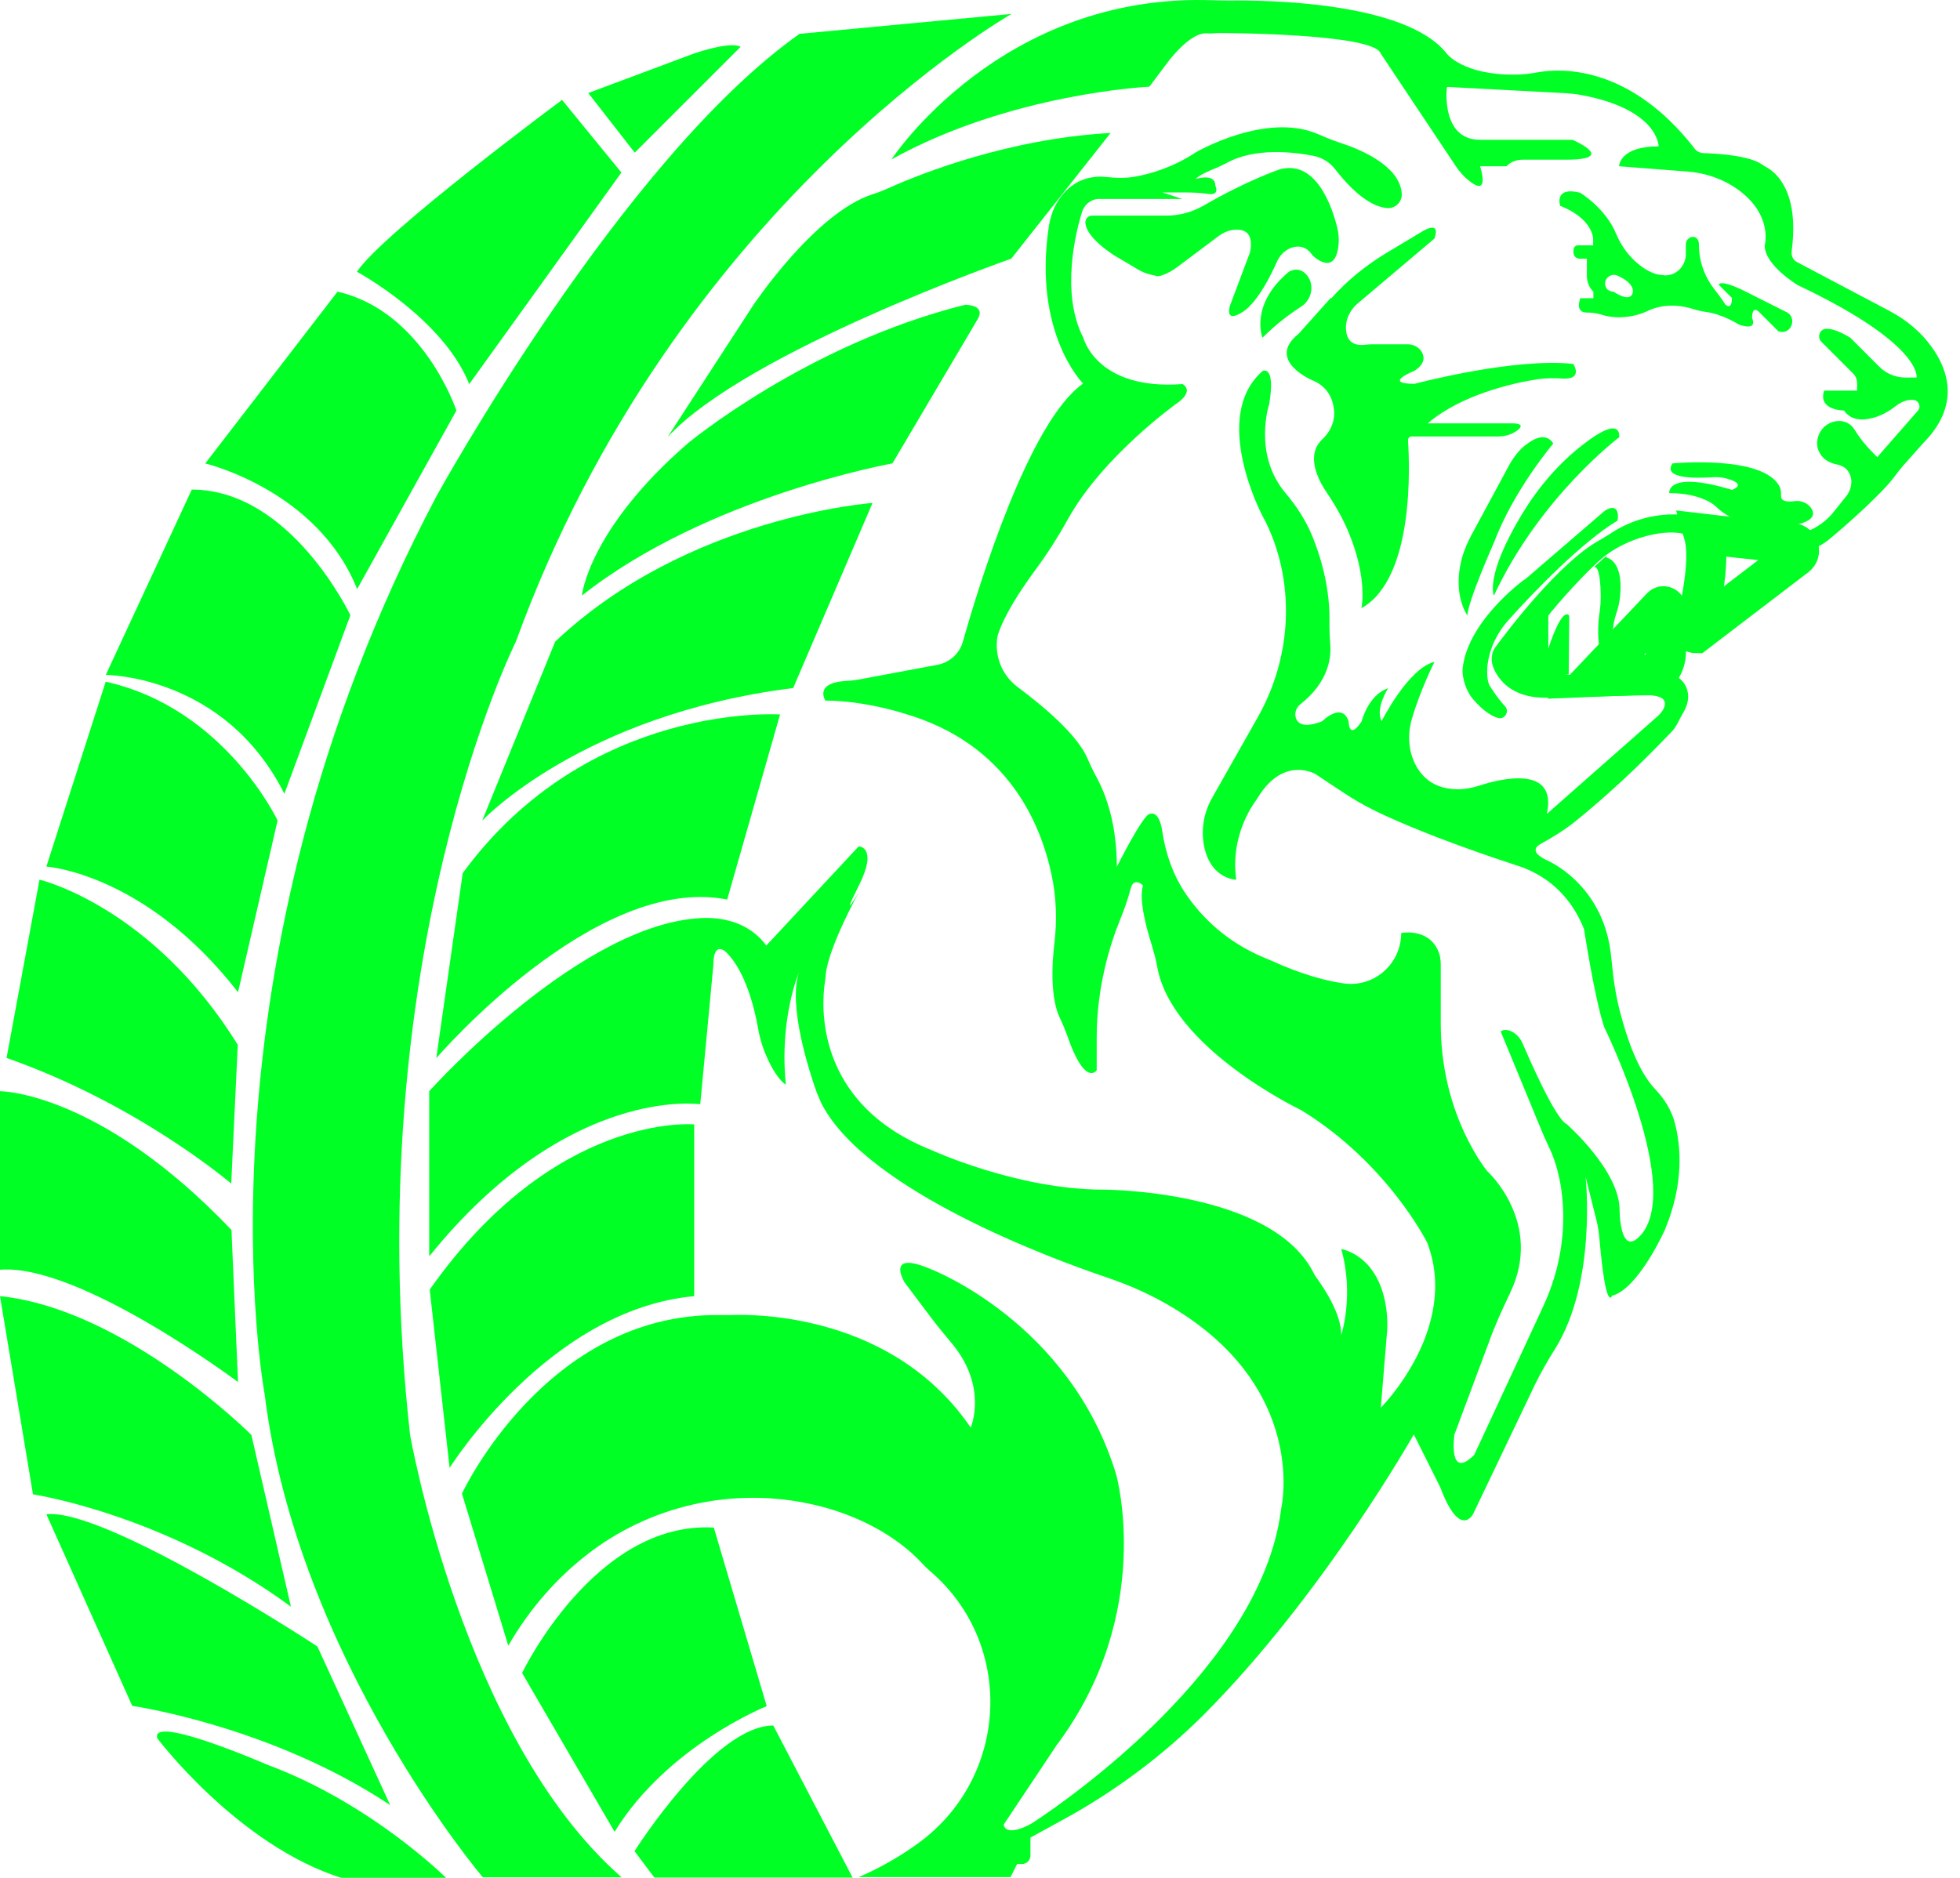 <svg xmlns="http://www.w3.org/2000/svg" width="72" height="69" viewBox="0 0 72 69" fill="none"><path d="M48.901 10.966C49.484 10.309 50.169 9.754 50.918 9.301L52.214 8.524C52.214 8.524 52.944 8.042 52.695 8.764L49.873 11.151C49.586 11.392 49.41 11.762 49.447 12.132C49.475 12.447 49.632 12.724 50.141 12.669C50.224 12.66 50.307 12.65 50.391 12.65H51.714C51.927 12.65 52.139 12.761 52.241 12.956C52.334 13.141 52.334 13.381 51.964 13.622C51.964 13.622 50.752 14.103 51.964 14.103C51.964 14.103 55.609 13.132 57.793 13.372C57.793 13.372 58.182 13.955 57.395 13.909C57.09 13.89 56.775 13.89 56.47 13.936C55.526 14.085 53.675 14.51 52.445 15.556H55.6C55.6 15.556 56.109 15.556 55.711 15.833C55.517 15.972 55.276 16.037 55.036 16.037H51.862C51.779 16.037 51.714 16.102 51.723 16.185C51.779 17.036 51.973 21.255 50.011 22.347C50.011 22.347 50.261 21.274 49.53 19.534C49.317 19.026 49.04 18.544 48.725 18.082C48.429 17.638 47.948 16.731 48.577 16.139C48.846 15.889 49.021 15.537 49.012 15.167C48.994 14.732 48.818 14.214 48.189 13.964C48.189 13.964 46.486 13.233 47.708 12.262L48.892 10.938L48.901 10.966Z" fill="#00FF24"></path><path d="M47.8 11.263C47.43 11.503 46.903 11.883 46.375 12.41C46.375 12.41 45.894 11.198 47.347 9.986C47.347 9.986 47.708 9.745 48.013 10.115C48.3 10.476 48.189 11.013 47.8 11.263Z" fill="#00FF24"></path><path d="M59.495 16.055C59.495 16.055 56.581 18.239 54.878 21.885C54.878 21.885 54.527 21.181 55.924 18.868C56.516 17.897 57.256 17.027 58.154 16.333C58.82 15.815 59.486 15.454 59.486 16.055" fill="#00FF24"></path><path d="M56.044 16.352C56.368 16.093 56.794 15.889 57.062 16.296C57.062 16.296 55.609 17.999 54.878 19.942C54.878 19.942 53.907 22.126 53.907 22.616C53.907 22.616 53.351 21.876 53.694 20.543C53.777 20.229 53.907 19.933 54.055 19.655L55.433 17.101C55.591 16.814 55.785 16.555 56.035 16.352" fill="#00FF24"></path><path d="M61.439 17.027C61.439 17.027 64.807 16.703 65.381 17.897C65.427 17.999 65.427 18.11 65.427 18.212C65.418 18.323 65.473 18.471 65.917 18.415C66.149 18.378 66.389 18.471 66.528 18.665C66.685 18.896 66.667 19.192 65.695 19.331C65.695 19.331 63.993 19.572 63.021 18.6C63.021 18.6 62.54 18.119 61.319 18.119C61.319 18.119 61.198 17.268 63.623 17.999C63.623 17.999 64.159 17.823 63.548 17.62C63.336 17.546 63.104 17.518 62.882 17.536C62.318 17.573 61.059 17.601 61.439 17.027Z" fill="#00FF24"></path><path d="M59.033 10.568C59.033 10.568 59.125 10.633 59.161 10.651C59.106 10.614 59.06 10.587 59.033 10.568Z" fill="#00FF24"></path><path d="M65.621 11.466L64.113 10.707C63.141 10.226 63.141 10.467 63.141 10.467L63.622 10.948C63.622 11.429 63.382 11.189 63.382 11.189C63.243 10.976 63.104 10.791 62.974 10.624C62.614 10.162 62.41 9.588 62.41 9.005C62.41 8.811 62.336 8.737 62.243 8.709C62.086 8.672 61.929 8.811 61.929 8.977V9.338C61.929 9.699 61.679 10.032 61.318 10.106C61.17 10.134 61.078 10.106 61.078 10.106C60.828 10.106 60.569 9.977 60.337 9.819C59.903 9.514 59.579 9.088 59.375 8.607C58.986 7.645 58.043 7.08 58.043 7.08C57.071 6.84 57.312 7.562 57.312 7.562C58.524 8.043 58.524 8.774 58.524 8.774V9.014H57.969C57.876 9.014 57.802 9.088 57.802 9.181V9.283C57.802 9.403 57.904 9.505 58.024 9.505H58.293V10.134C58.293 10.356 58.376 10.569 58.533 10.717V10.957H58.052C57.904 11.392 58.108 11.485 58.293 11.485C58.478 11.485 58.644 11.503 58.82 11.559C59.69 11.836 60.476 11.448 60.476 11.448C61.161 11.105 61.855 11.244 62.197 11.355C62.345 11.402 62.493 11.438 62.641 11.457C63.289 11.54 63.881 11.929 63.881 11.929C64.612 12.169 64.362 11.688 64.362 11.688C64.362 11.207 64.603 11.448 64.603 11.448L65.334 12.179H65.353C65.797 12.318 66.037 11.679 65.63 11.466M59.255 10.717C59.255 10.717 59.07 10.717 58.986 10.55C58.986 10.55 58.986 10.541 58.986 10.532C58.986 10.532 58.986 10.532 58.977 10.532C58.931 10.504 58.922 10.495 58.977 10.532C58.977 10.532 58.977 10.532 58.986 10.532C58.876 10.282 59.153 10.014 59.412 10.125C59.681 10.245 59.986 10.439 59.986 10.707C59.986 10.707 59.986 11.189 59.255 10.707" fill="#00FF24"></path><path d="M53.426 52.724C53.426 52.724 53.185 54.427 54.157 53.455L56.692 47.996C57.321 46.645 57.562 45.146 57.349 43.666C57.275 43.194 57.155 42.722 56.969 42.296C56.858 42.046 56.738 41.806 56.636 41.556L55.128 37.901C55.128 37.901 55.276 37.753 55.582 37.929C55.739 38.022 55.859 38.169 55.933 38.345C56.22 39.002 57.136 41.103 57.553 41.306C57.553 41.306 59.496 43.009 59.496 44.461C59.496 44.461 59.496 46.173 60.227 45.433C61.883 43.74 58.931 37.744 58.931 37.744C58.57 36.661 58.191 34.145 58.191 34.145C57.867 33.33 57.247 32.405 56.017 31.905C55.915 31.859 55.804 31.831 55.702 31.794C55.054 31.581 52.454 30.73 50.52 29.796C50.104 29.592 49.706 29.361 49.318 29.102L48.327 28.445C48.327 28.445 47.171 27.751 46.218 29.287C46.172 29.361 46.125 29.435 46.07 29.509C45.848 29.833 45.209 30.906 45.413 32.322C45.413 32.322 44.497 32.322 44.238 31.119C44.108 30.499 44.219 29.851 44.534 29.305L46.209 26.345C47.31 24.392 47.559 22.042 46.81 19.923C46.69 19.59 46.551 19.275 46.384 18.97C46.384 18.97 44.441 15.324 46.384 13.631C46.384 13.631 46.865 13.39 46.625 14.843C46.625 14.843 46.014 16.675 47.217 18.11C47.624 18.591 47.976 19.127 48.216 19.72C48.54 20.524 48.873 21.663 48.836 22.939C48.836 23.18 48.846 23.411 48.864 23.652C48.91 24.124 48.827 25.049 47.763 25.882C47.615 26.002 47.541 26.206 47.606 26.391C47.68 26.594 47.911 26.761 48.568 26.502C48.568 26.502 49.299 25.771 49.54 26.502C49.54 26.502 49.54 27.233 50.021 26.502C50.021 26.502 50.261 25.53 50.992 25.29C50.992 25.29 50.511 26.021 50.752 26.502C50.752 26.502 51.723 24.559 52.695 24.318C52.695 24.318 52.167 25.364 51.862 26.428C51.705 26.974 51.733 27.557 51.982 28.066C52.223 28.547 52.676 29 53.555 29C53.833 29 54.101 28.945 54.36 28.861C55.063 28.63 57.229 28.075 56.822 29.907L60.893 26.317C60.958 26.261 61.013 26.196 61.059 26.132C61.189 25.937 61.318 25.595 60.634 25.549C60.541 25.549 60.449 25.549 60.356 25.549L56.914 25.632C56.192 25.669 55.48 25.475 55.054 24.883C54.869 24.623 54.749 24.337 54.814 24.05C54.832 23.939 54.888 23.837 54.952 23.754C55.341 23.226 57.275 20.654 58.774 19.84C58.94 19.747 59.098 19.645 59.255 19.544C59.81 19.192 61.254 18.48 63.132 19.238C63.132 19.238 64.511 19.738 65.741 19.664C66.389 19.627 66.981 19.294 67.379 18.785L67.823 18.23C67.98 18.035 68.045 17.776 67.99 17.536C67.934 17.332 67.805 17.129 67.472 17.064C67.231 17.018 67 16.897 66.87 16.684C66.787 16.555 66.731 16.388 66.759 16.185C66.814 15.75 67.194 15.435 67.629 15.472C67.805 15.491 67.99 15.574 68.119 15.778C68.314 16.092 68.535 16.37 68.795 16.629L68.961 16.796L70.451 15.093C70.58 14.945 70.488 14.714 70.294 14.695C70.118 14.677 69.886 14.723 69.618 14.936C69.368 15.13 69.082 15.287 68.776 15.361C68.415 15.454 67.99 15.454 67.74 15.084C67.74 15.084 66.768 15.084 67.009 14.353H68.221V14.085C68.221 13.946 68.165 13.807 68.064 13.714L66.907 12.558C66.75 12.4 66.833 12.114 67.055 12.086C67.231 12.067 67.518 12.132 67.971 12.41L69.035 13.474C69.285 13.724 69.627 13.872 69.988 13.872H70.405C70.405 13.872 70.645 12.66 66.037 10.476C66.037 10.476 64.825 9.745 64.825 9.023C64.825 9.023 65.149 7.904 63.835 6.96C63.289 6.571 62.642 6.349 61.975 6.303L59.477 6.109C59.477 6.109 59.477 5.378 60.93 5.378C60.93 5.378 60.93 4.017 58.08 3.49C57.932 3.462 57.673 3.435 57.516 3.425L53.185 3.194C53.185 3.194 53.148 3.203 53.148 3.231C53.12 3.49 53.028 5.137 54.37 5.137H57.765C57.765 5.137 59.468 5.868 57.525 5.868H55.924C55.702 5.868 55.489 5.951 55.341 6.109H54.37C54.37 6.109 54.758 7.274 53.972 6.645C53.777 6.497 53.62 6.312 53.481 6.109L50.724 1.973C50.493 1.214 44.765 1.214 44.765 1.214C44.515 1.232 44.413 1.232 44.321 1.223C44.136 1.214 43.682 1.306 42.952 2.213L42.221 3.185C42.221 3.185 37.122 3.425 32.746 5.859C32.746 5.859 36.771 -0.294 44.589 0.011C44.765 0.011 44.941 0.02 45.126 0.02C46.31 0.002 51.64 0.03 53.148 1.973C53.148 1.973 53.74 2.759 55.637 2.741C55.943 2.741 56.248 2.704 56.544 2.648C57.321 2.519 59.856 2.37 62.253 5.461C62.327 5.563 62.447 5.618 62.568 5.627C63.039 5.637 64.242 5.711 64.714 6.035C64.779 6.081 64.844 6.118 64.908 6.155C65.223 6.331 66.111 7.025 65.815 9.236C65.797 9.403 65.871 9.56 66.019 9.634L69.433 11.438C70.025 11.753 70.553 12.188 70.941 12.724C71.58 13.594 72.024 14.908 70.627 16.305L69.905 17.119C69.794 17.249 69.692 17.378 69.59 17.517C69.183 18.073 67.916 19.229 67.166 19.84C66.639 20.256 65.991 20.386 65.325 20.395H65.306C64.973 20.404 64.64 20.367 64.326 20.265L62.345 19.775C62.234 19.747 62.114 19.71 62.003 19.664C61.763 19.571 61.42 19.534 60.948 19.599C60.134 19.72 59.273 20.099 58.681 20.663C57.58 21.69 55.859 23.698 56.017 24.096C56.017 24.096 56.017 24.781 58.487 24.846C58.552 24.846 58.607 24.846 58.672 24.846C59.301 24.846 60.069 24.827 61.022 24.735C61.411 24.698 61.8 24.901 61.947 25.262C62.049 25.503 62.059 25.817 61.818 26.215C61.688 26.428 61.605 26.668 61.439 26.853C60.837 27.473 59.644 28.741 57.876 30.175C57.478 30.499 57.044 30.758 56.599 31.008C56.377 31.128 56.257 31.323 56.785 31.591C56.785 31.591 58.94 32.451 59.19 35.19C59.255 35.866 59.338 36.532 59.514 37.189C59.764 38.151 60.171 39.363 60.819 40.039C61.143 40.381 61.402 40.797 61.522 41.251C61.744 42.093 61.873 43.471 61.161 45.183C61.161 45.183 60.264 47.191 59.338 47.57C59.301 47.589 59.255 47.598 59.218 47.607C59.218 47.607 58.996 48.283 58.755 45.516C58.737 45.285 58.7 45.054 58.644 44.831L58.246 43.24C58.246 43.24 58.672 47.08 57.127 49.56C56.858 49.985 56.609 50.42 56.387 50.874L54.12 55.62C54.12 55.62 53.639 56.592 52.908 54.649L51.936 52.706C51.936 52.706 48.614 58.59 44.238 62.986C42.693 64.531 40.925 65.845 39.001 66.89L37.853 67.519V68.176C37.853 68.352 37.715 68.491 37.539 68.491H37.363L37.122 68.972H31.534C31.534 68.972 32.57 68.574 33.736 67.723C36.993 65.354 37.298 60.598 34.337 57.878C34.291 57.832 34.245 57.795 34.189 57.748C34.06 57.637 33.93 57.508 33.81 57.378C33.403 56.943 32.154 55.805 29.887 55.287C26.953 54.612 23.845 55.306 21.485 57.184C20.504 57.961 19.505 59.025 18.672 60.469L16.97 54.88C16.97 54.88 20.051 48.246 26.435 48.32C26.565 48.32 26.704 48.32 26.833 48.32C27.777 48.283 32.81 48.283 35.66 52.456C35.66 52.456 36.299 50.966 34.976 49.375C34.707 49.051 34.439 48.727 34.18 48.385L33.227 47.117C33.227 47.117 32.496 45.905 34.198 46.636C34.198 46.636 39.297 48.579 40.999 54.168C40.999 54.168 42.452 59.266 38.816 64.124L36.873 67.038C36.873 67.038 36.873 67.408 37.52 67.177C37.696 67.112 37.862 67.029 38.011 66.927C39.213 66.132 46.273 61.255 47.05 55.537C47.06 55.454 47.069 55.38 47.088 55.306C47.189 54.704 47.661 50.818 43.118 48.07C42.341 47.598 41.517 47.228 40.666 46.941C38.64 46.257 31.941 43.786 30.22 40.631C30.146 40.492 30.044 40.251 29.988 40.103C29.72 39.345 28.943 36.939 29.35 35.727C29.35 35.727 28.619 37.429 28.869 39.853C28.869 39.853 28.591 39.715 28.258 39.03C28.055 38.623 27.916 38.197 27.842 37.753C27.721 37.078 27.398 35.708 26.685 34.996C26.685 34.996 26.204 34.505 26.204 35.477L25.723 40.575C25.723 40.575 20.865 39.844 15.767 46.164V40.094C15.767 40.094 21.439 33.765 25.954 33.728C26.546 33.728 27.139 33.876 27.62 34.219C27.814 34.357 27.999 34.533 28.147 34.746L31.543 31.1C31.543 31.1 32.274 31.1 31.543 32.553C30.812 34.006 31.543 32.794 31.543 32.794C31.543 32.794 30.433 34.801 30.331 35.819C30.331 35.912 30.312 36.004 30.303 36.088C30.183 36.856 29.877 40.529 34.217 42.259C34.217 42.259 37.372 43.712 40.527 43.712C40.527 43.712 46.643 43.712 48.226 46.719C48.272 46.812 48.318 46.895 48.383 46.978C48.614 47.302 49.271 48.255 49.271 49.051C49.271 49.051 49.752 47.598 49.271 45.896C49.271 45.896 50.696 46.099 50.937 48.19C50.974 48.505 50.974 48.81 50.937 49.125L50.724 51.725C50.724 51.725 53.639 48.81 52.426 45.655C52.426 45.655 50.974 42.74 47.809 40.797C47.809 40.797 43.026 38.521 42.507 35.505C42.461 35.246 42.387 34.987 42.313 34.737C42.119 34.117 41.823 33.044 41.989 32.535C41.989 32.535 41.656 32.202 41.536 32.646C41.434 33.044 41.295 33.423 41.147 33.793C40.786 34.681 40.287 36.245 40.287 38.114V39.326C40.287 39.326 39.861 39.965 39.204 38.049C39.13 37.846 39.047 37.642 38.954 37.448C38.788 37.124 38.538 36.337 38.732 34.672C38.834 33.83 38.806 32.969 38.63 32.146C38.223 30.212 36.983 27.316 33.236 26.224C33.236 26.224 31.783 25.743 30.322 25.743C30.322 25.743 29.887 25.095 31.071 25.021C31.274 25.012 31.469 24.984 31.663 24.947L34.43 24.429C34.883 24.346 35.253 24.013 35.373 23.569C35.966 21.477 37.798 15.491 39.787 14.094C39.787 14.094 37.937 12.243 38.529 8.32C38.584 7.978 38.695 7.635 38.89 7.348C39.186 6.895 39.732 6.405 40.657 6.506C41.008 6.543 41.36 6.553 41.712 6.488C42.276 6.386 43.1 6.146 43.923 5.6C43.923 5.6 46.505 4.091 48.429 4.933C48.707 5.054 48.975 5.165 49.262 5.257C50.021 5.507 51.409 6.099 51.492 7.099C51.52 7.413 51.261 7.672 50.946 7.645C50.539 7.608 49.891 7.311 49.04 6.21C48.846 5.961 48.568 5.794 48.263 5.729C47.513 5.581 46.079 5.415 45.043 5.998C44.922 6.062 44.802 6.118 44.673 6.173C44.441 6.266 44.071 6.423 43.914 6.58C43.914 6.58 44.645 6.34 44.645 6.821C44.645 6.821 44.83 7.191 44.386 7.126C44.08 7.08 43.775 7.071 43.47 7.071H42.702L43.433 7.311H40.389C40.389 7.311 40.342 7.311 40.315 7.311C40.046 7.339 39.815 7.543 39.741 7.811C39.547 8.44 38.936 10.744 39.796 12.41C39.796 12.41 40.278 14.353 43.442 14.112C43.442 14.112 43.923 14.353 43.201 14.843C43.201 14.843 40.509 16.768 39.232 19.072C38.862 19.738 38.455 20.376 38.001 20.987C37.502 21.672 36.9 22.569 36.65 23.346C36.512 24.068 36.789 24.799 37.381 25.243C38.288 25.919 39.574 26.983 39.954 27.88C40.065 28.14 40.185 28.389 40.324 28.639C40.611 29.185 41.027 30.258 41.027 31.85C41.027 31.85 41.998 29.907 42.239 29.907C42.239 29.907 42.572 29.74 42.693 30.527C42.813 31.35 43.09 32.155 43.562 32.849C44.117 33.663 45.015 34.589 46.421 35.181C46.532 35.227 46.643 35.273 46.755 35.32C47.134 35.495 48.244 35.977 49.364 36.134C50.483 36.291 51.473 35.412 51.473 34.283C51.473 34.283 52.436 34.089 52.815 34.903C52.898 35.07 52.926 35.264 52.926 35.449V37.614C52.926 39.113 53.259 40.603 53.953 41.945C54.157 42.343 54.388 42.722 54.629 43.027C54.629 43.027 56.72 44.915 55.471 47.515C55.184 48.116 54.906 48.718 54.684 49.347L53.416 52.743L53.426 52.724Z" fill="#00FF24"></path><path d="M42.433 10.124C42.193 10.087 41.962 10.004 41.758 9.874L40.916 9.375C40.065 8.81 39.88 8.403 39.87 8.172C39.87 8.033 39.981 7.922 40.12 7.922H42.859C43.331 7.922 43.794 7.792 44.201 7.561C45.829 6.617 46.995 6.229 46.995 6.229C48.337 5.84 48.929 7.589 49.114 8.329C49.179 8.579 49.197 8.838 49.16 9.088C49.003 10.17 48.216 9.384 48.216 9.384C47.976 9.023 47.67 9.023 47.43 9.106C47.189 9.199 47.004 9.393 46.903 9.624C46.699 10.087 46.218 11.077 45.672 11.447C44.941 11.928 45.191 11.207 45.191 11.207L45.922 9.264C46.06 8.551 45.709 8.422 45.385 8.44C45.154 8.449 44.941 8.542 44.756 8.681L43.238 9.819C43.063 9.948 42.868 10.059 42.665 10.124C42.6 10.143 42.526 10.152 42.461 10.143" fill="#00FF24"></path><path d="M40.796 4.887L37.15 9.504C37.15 9.504 27.435 12.9 24.52 16.064L27.675 11.207C27.675 11.207 29.942 7.811 32.061 7.135C32.283 7.071 32.487 6.978 32.7 6.886C33.81 6.386 37.067 5.091 40.786 4.887" fill="#00FF24"></path><path d="M35.938 11.688L32.783 17.027C32.783 17.027 25.982 18.239 21.374 21.885C21.374 21.885 21.615 19.461 25.26 16.296C25.26 16.296 29.628 12.651 35.457 11.198C35.457 11.198 36.188 11.198 35.938 11.679" fill="#00FF24"></path><path d="M17.729 30.139C17.729 30.139 21.374 26.252 29.137 25.281L32.052 18.48C32.052 18.48 25.251 18.97 20.393 23.578L17.719 30.139H17.729Z" fill="#00FF24"></path><path d="M16.998 32.082L16.026 38.882C16.026 38.882 21.855 32.082 26.713 33.053L28.656 26.252C28.656 26.252 21.615 25.771 16.998 32.082Z" fill="#00FF24"></path><path d="M15.785 47.376L16.516 53.936C16.516 53.936 20.162 48.107 25.501 47.626V41.315C25.501 41.315 20.402 40.834 15.785 47.385" fill="#00FF24"></path><path d="M19.181 61.468C19.181 61.468 21.855 55.879 26.222 56.129L28.165 62.69C28.165 62.69 24.52 64.142 22.577 67.307L19.181 61.477V61.468Z" fill="#00FF24"></path><path d="M23.308 68.019C23.308 68.019 26.223 63.402 28.406 63.402L31.321 68.991H24.039L23.308 68.019Z" fill="#00FF24"></path><path d="M21.615 3.425L23.317 5.609L27.203 1.723C27.203 1.723 26.963 1.482 25.501 1.963L21.615 3.416V3.425Z" fill="#00FF24"></path><path d="M20.643 3.675C20.643 3.675 14.083 8.533 13.111 9.985C13.111 9.985 16.267 11.688 17.238 14.112L22.827 6.34L20.643 3.666V3.675Z" fill="#00FF24"></path><path d="M7.532 17.027C7.532 17.027 11.659 17.999 13.12 21.644L16.766 15.084C16.766 15.084 15.554 11.438 12.399 10.717L7.541 17.027H7.532Z" fill="#00FF24"></path><path d="M7.041 17.998L3.886 24.799C3.886 24.799 8.254 24.799 10.447 29.166L12.871 22.606C12.871 22.606 10.687 17.989 7.041 17.989" fill="#00FF24"></path><path d="M3.886 25.04L1.703 31.841C1.703 31.841 5.348 32.081 8.744 36.458L10.197 30.148C10.197 30.148 8.254 26.021 3.886 25.049" fill="#00FF24"></path><path d="M1.453 32.322C1.453 32.322 5.58 33.294 8.735 38.392L8.494 43.49C8.494 43.49 5.098 40.575 0.241 38.873L1.453 32.313V32.322Z" fill="#00FF24"></path><path d="M0 40.094C0 40.094 3.646 40.094 8.503 45.193L8.744 50.781C8.744 50.781 2.915 46.414 0 46.655V40.094Z" fill="#00FF24"></path><path d="M0 47.626L1.212 54.908C1.212 54.908 6.07 55.639 10.687 59.035L9.234 52.724C9.234 52.724 4.617 48.107 0.009 47.626" fill="#00FF24"></path><path d="M1.703 55.639L4.858 62.68C4.858 62.68 9.956 63.411 14.333 66.326L11.659 60.497C11.659 60.497 3.886 55.398 1.703 55.639Z" fill="#00FF24"></path><path d="M29.387 1.242L37.159 0.511C37.159 0.511 24.779 7.552 18.95 23.578C18.95 23.578 13.12 35.236 15.063 52.715C15.063 52.715 17.007 63.883 22.836 68.981H17.738C17.738 68.981 10.937 60.968 9.725 51.253C9.725 51.253 6.81 35.708 16.035 18.23C16.035 18.23 22.836 5.85 29.387 1.232" fill="#00FF24"></path><path d="M5.774 63.865C5.774 63.865 8.735 67.806 12.565 69.009H16.396C16.396 69.009 13.657 66.27 9.826 64.846C9.826 64.846 5.552 62.986 5.774 63.855" fill="#00FF24"></path><path d="M60.874 24.762L60.976 24.623C61.124 24.429 61.198 24.198 61.198 23.957V22.366C61.198 22.282 61.096 22.245 61.041 22.301L58.617 24.864L60.865 24.771L60.874 24.762Z" stroke="#00FF24" stroke-width="1.471" stroke-miterlimit="10"></path><path d="M57.626 24.79L57.645 22.625C57.645 22.625 57.423 22.19 56.877 23.828V22.403C56.877 22.403 55.563 23.717 55.998 24.151C55.998 24.151 56.072 24.762 57.626 24.781" fill="#00FF24"></path><path d="M59.014 20.487C59.014 20.487 59.644 20.58 59.514 21.894C59.495 22.125 59.44 22.347 59.366 22.569C59.264 22.884 59.135 23.467 59.449 23.781L58.903 24.327C58.903 24.327 58.57 23.67 58.774 22.403C58.792 22.255 58.802 22.097 58.802 21.949C58.802 21.515 58.765 20.774 58.552 20.839L59.005 20.432L59.024 20.487H59.014Z" fill="#00FF24"></path><path d="M65.982 20.441L62.29 23.263C62.29 23.263 62.207 23.263 62.225 23.217C62.373 22.69 62.891 20.673 62.586 19.618C62.586 19.618 64.686 19.868 65.852 19.96C66.084 19.979 66.176 20.302 65.982 20.441Z" stroke="#00FF24" stroke-width="1.471" stroke-miterlimit="10"></path><path d="M55.998 21.293C55.508 21.663 53.907 23.004 53.731 24.549C53.694 24.901 53.87 25.41 54.101 25.678C54.48 26.122 54.795 26.317 55.036 26.382C55.285 26.446 55.461 26.132 55.285 25.947C54.989 25.641 54.703 25.16 54.703 25.16C54.629 24.966 54.619 24.735 54.638 24.494C54.703 23.855 54.989 23.254 55.424 22.773C56.35 21.737 58.135 19.895 59.422 19.127C59.422 19.127 59.532 18.526 59.098 18.692C59.014 18.72 58.94 18.776 58.876 18.831L56.007 21.302L55.998 21.293Z" fill="#00FF24"></path></svg>